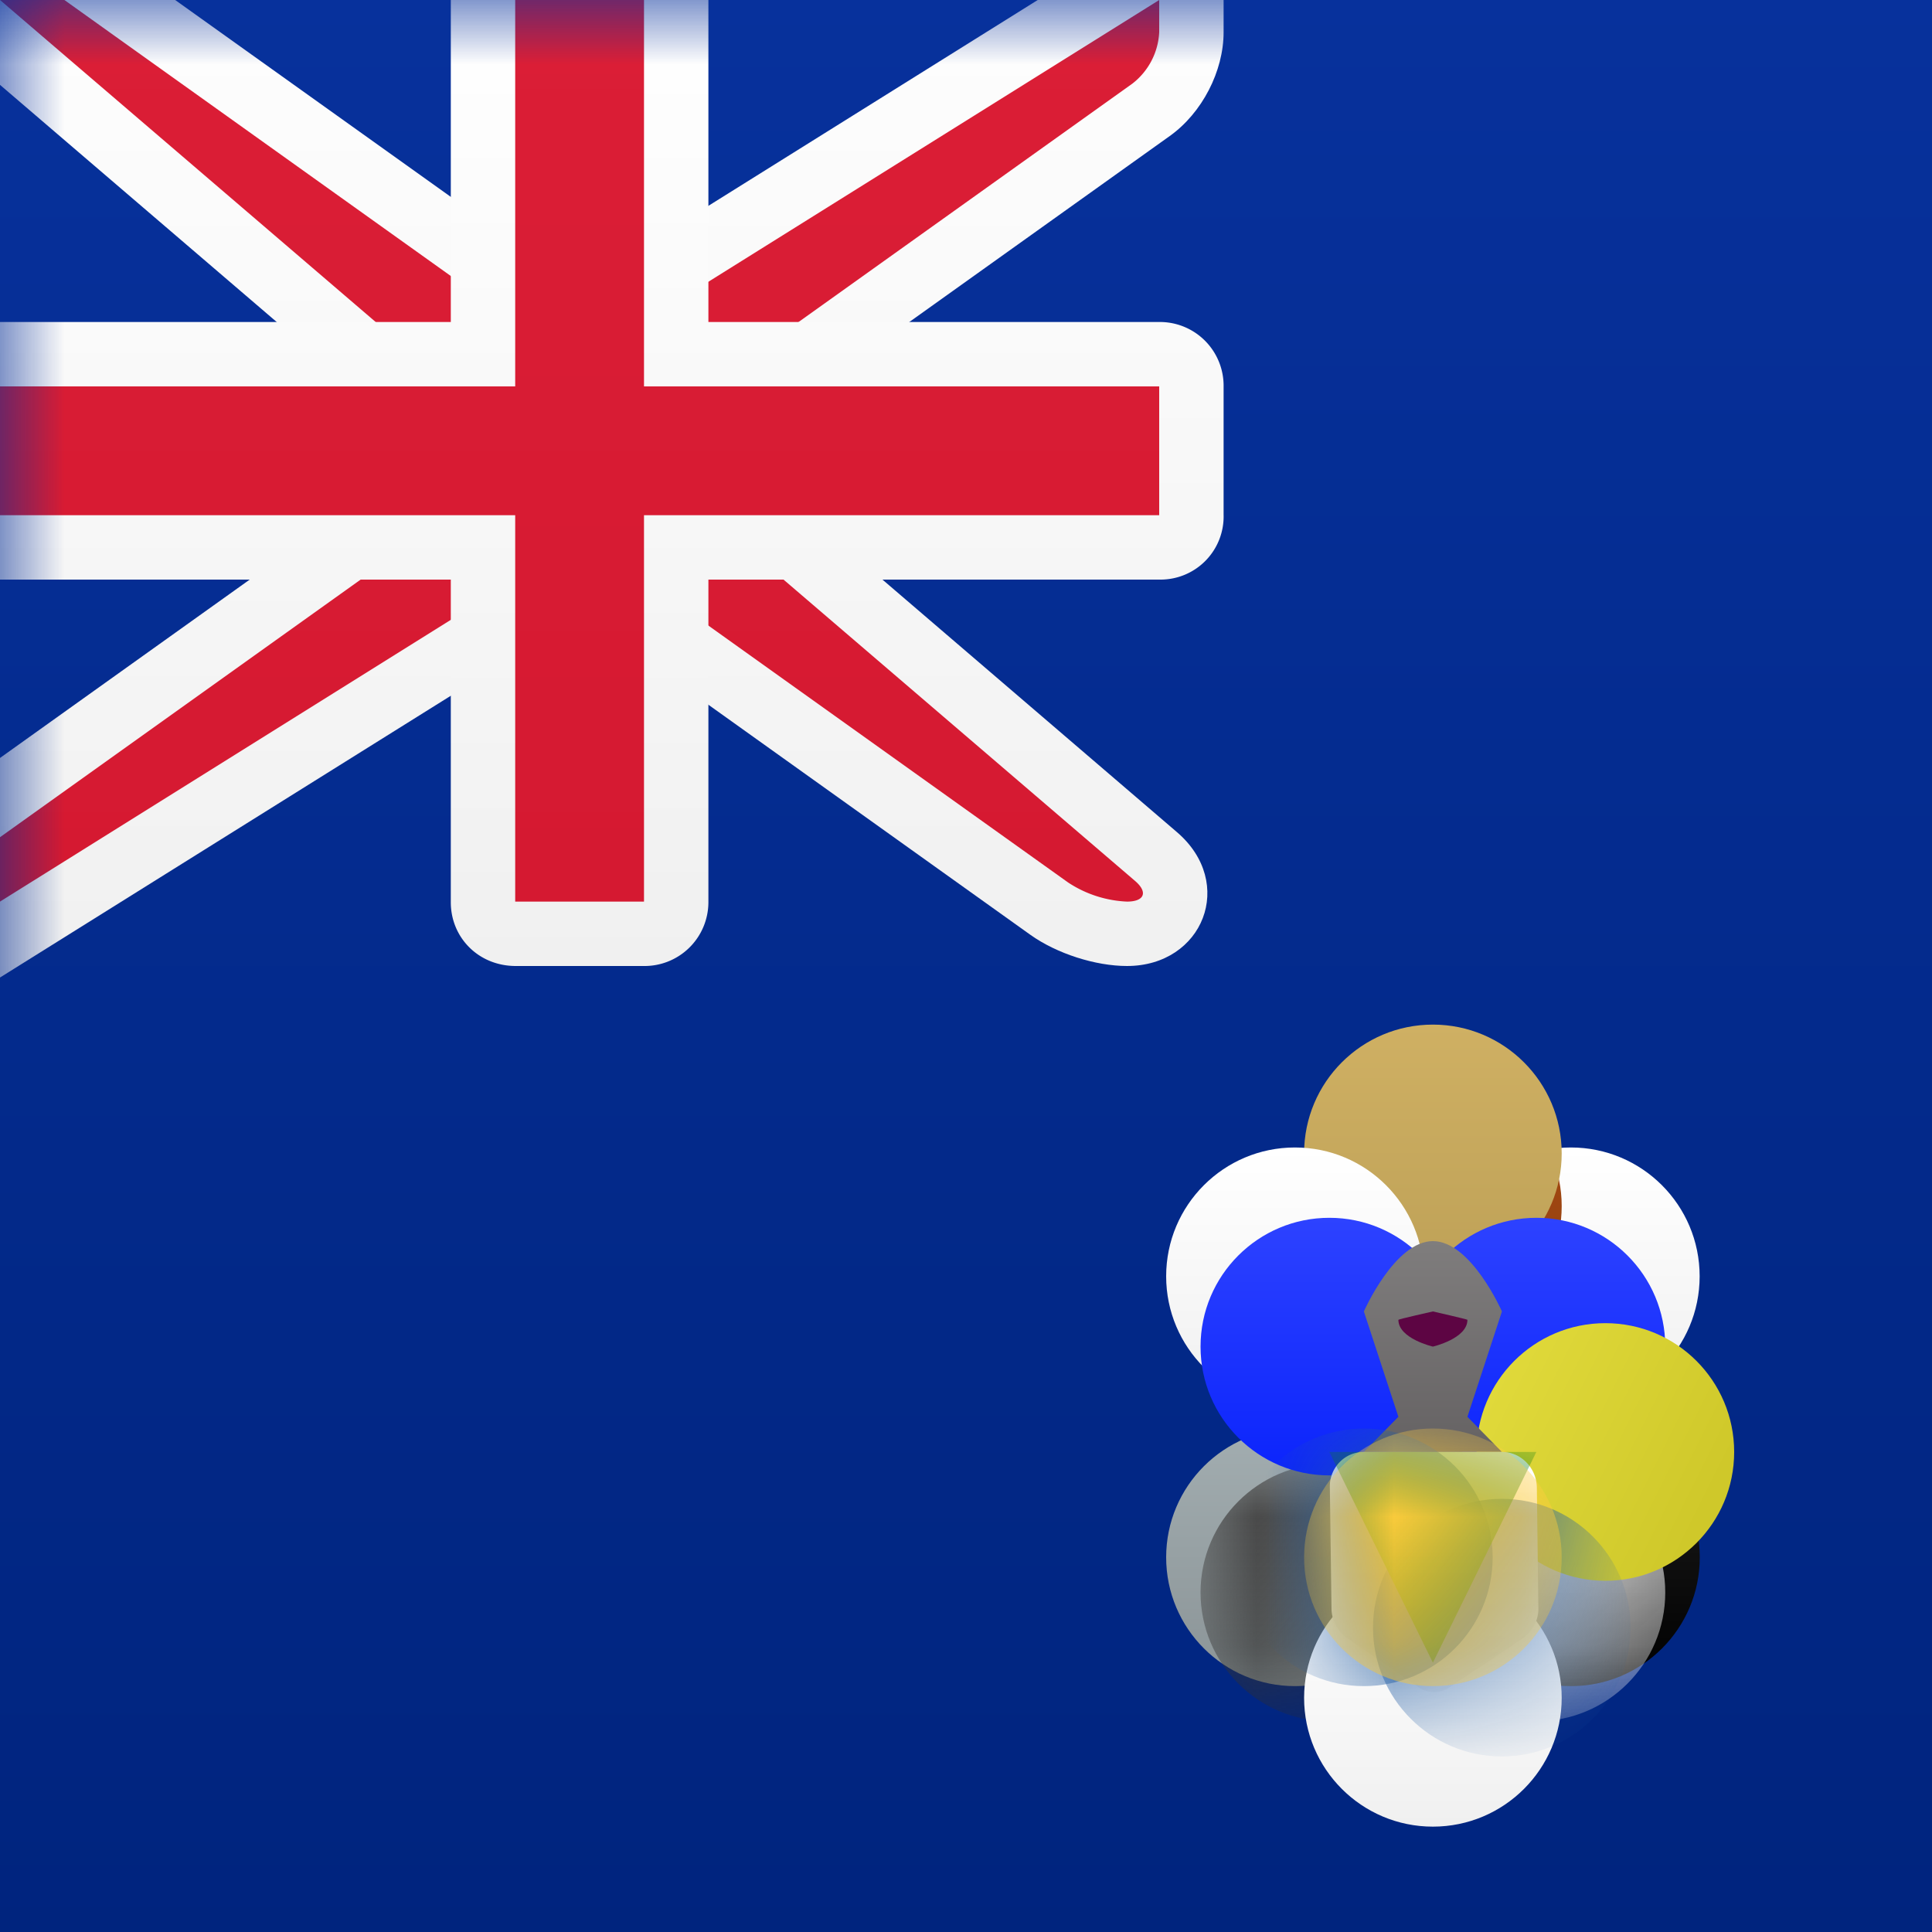 <svg width="15" height="15" xmlns="http://www.w3.org/2000/svg" xmlns:xlink="http://www.w3.org/1999/xlink"><rect width="100%" height="100%" fill="#333333" stroke="none"/><defs><linearGradient x1="50%" y1="0%" x2="50%" y2="100%" id="b"><stop stop-color="#07319C" offset="0%"/><stop stop-color="#00247E" offset="100%"/></linearGradient><path id="a" d="M0 0h15v15H0z"/><linearGradient x1="50%" y1="0%" x2="50%" y2="100%" id="d"><stop stop-color="#1E1E1E" offset="0%"/><stop offset="100%"/></linearGradient><ellipse id="e" cx=".804" cy=".818" rx="1" ry="1"/><linearGradient x1="50%" y1="0%" x2="50%" y2="100%" id="f"><stop stop-color="#FFF" offset="0%"/><stop stop-color="#F0F0F0" offset="100%"/></linearGradient><linearGradient x1="50%" y1="0%" x2="50%" y2="100%" id="h"><stop stop-color="#A2ADB0" offset="0%"/><stop stop-color="#8B9497" offset="100%"/></linearGradient><ellipse id="i" cx=".804" cy=".818" rx="1" ry="1"/><linearGradient x1="50%" y1="0%" x2="50%" y2="100%" id="j"><stop stop-color="#4F4F4F" offset="0%"/><stop stop-color="#2B2B2B" offset="100%"/></linearGradient><linearGradient x1="50%" y1="0%" x2="50%" y2="100%" id="l"><stop stop-color="#FEC241" offset="0%"/><stop stop-color="#FEBB2C" offset="100%"/></linearGradient><linearGradient x1="50%" y1="0%" x2="50%" y2="100%" id="m"><stop stop-color="#A84B14" offset="0%"/><stop stop-color="#913F0E" offset="100%"/></linearGradient><linearGradient x1="50%" y1="0%" x2="50%" y2="100%" id="n"><stop stop-color="#CFB063" offset="0%"/><stop stop-color="#BEA157" offset="100%"/></linearGradient><linearGradient x1="50%" y1="0%" x2="50%" y2="100%" id="o"><stop stop-color="#2D42FF" offset="0%"/><stop stop-color="#0B24FC" offset="100%"/></linearGradient><linearGradient x1="0%" y1="0%" x2="100%" y2="50%" id="p"><stop stop-color="#E3DC3D" offset="0%"/><stop stop-color="#CFC82A" offset="100%"/></linearGradient><linearGradient x1="50%" y1="0%" x2="50%" y2="100%" id="q"><stop stop-color="#7F7D7D" offset="0%"/><stop stop-color="#656263" offset="100%"/></linearGradient><path d="M.004.276A.27.27 0 0 1 .077.082.26.26 0 0 1 .265 0h1.077c.146 0 .267.125.269.276l.012.951a.285.285 0 0 1-.11.212l-.587.394a.218.218 0 0 1-.224 0L.13 1.439a.288.288 0 0 1-.113-.211L.004.276z" id="r"/><path d="M.004.276A.27.27 0 0 1 .077.082.26.26 0 0 1 .265 0h1.077c.146 0 .267.125.269.276l.012.951a.285.285 0 0 1-.11.212l-.587.394a.218.218 0 0 1-.224 0L.13 1.439a.288.288 0 0 1-.113-.211L.004.276z" id="t"/><path d="M.004.276A.27.27 0 0 1 .077.082.26.26 0 0 1 .265 0h1.077c.146 0 .267.125.269.276l.012.951a.285.285 0 0 1-.11.212l-.587.394a.218.218 0 0 1-.224 0L.13 1.439a.288.288 0 0 1-.113-.211L.004.276z" id="v"/><linearGradient x1="50%" y1="0%" x2="50%" y2="100%" id="w"><stop stop-color="#0F8012" offset="0%"/><stop stop-color="#0B6A0D" offset="100%"/></linearGradient><path d="M.004.276A.27.27 0 0 1 .077.082.26.26 0 0 1 .265 0h1.077c.146 0 .267.125.269.276l.012.951a.285.285 0 0 1-.11.212l-.587.394a.218.218 0 0 1-.224 0L.13 1.439a.288.288 0 0 1-.113-.211L.004.276z" id="y"/><linearGradient x1="50%" y1="0%" x2="50%" y2="100%" id="z"><stop stop-color="#FFCF44" offset="0%"/><stop stop-color="#FCC72E" offset="100%"/></linearGradient><linearGradient x1="50%" y1="0%" x2="50%" y2="100%" id="B"><stop stop-color="#DB1E36" offset="0%"/><stop stop-color="#D51931" offset="100%"/></linearGradient></defs><g fill="none" fill-rule="evenodd"><mask id="c" fill="#fff"><use xlink:href="#a"/></mask><use fill="url(#b)" xlink:href="#a"/><g mask="url(#c)"><g transform="translate(9.25 8)"><ellipse cx=".804" cy=".818" rx="1" ry="1" fill="url(#d)" transform="translate(2.143 3.273)"/><g transform="translate(2.143 3.273)"><mask id="g" fill="#fff"><use xlink:href="#e"/></mask><ellipse fill="url(#f)" mask="url(#g)" cx=".536" cy="1.091" rx="1" ry="1"/></g><ellipse cx=".804" cy=".818" rx="1" ry="1" fill="url(#h)" transform="translate(0 3.273)"/><g transform="translate(0 3.273)"><mask id="k" fill="#fff"><use xlink:href="#i"/></mask><ellipse fill="url(#j)" mask="url(#k)" cx="1.071" cy="1.091" rx="1" ry="1"/></g><path d="M1.875 5.727c.444.273.804.15.804 0s-.36-.272-.804-.272c-.444 0-.804.122-.804.272 0 .15.36.273.804 0z" fill="url(#l)"/><ellipse fill="url(#f)" cx="2.946" cy="1.909" rx="1" ry="1"/><ellipse fill="url(#m)" cx="1.875" cy="1.364" rx="1" ry="1"/><ellipse fill="url(#n)" cx="1.875" cy=".955" rx="1" ry="1"/><ellipse fill="url(#f)" cx="1.875" cy="5.182" rx="1" ry="1"/><ellipse fill="url(#f)" cx=".804" cy="1.909" rx="1" ry="1"/><ellipse fill="url(#o)" cx="1.071" cy="2.455" rx="1" ry="1"/><ellipse fill="url(#o)" cx="2.679" cy="2.455" rx="1" ry="1"/><ellipse fill="url(#p)" cx="3.214" cy="3.273" rx="1" ry="1"/><path d="M1.607 3l-.268.273h1.072L2.143 3l.268-.818s-.24-.546-.536-.546c-.296 0-.536.546-.536.546L1.607 3z" fill="url(#q)"/><path d="M1.875 2.455s.268-.062.268-.208c0-.004-.268-.065-.268-.065s-.268.06-.268.065c0 .146.268.208.268.208z" fill="#5D0543"/><path d="M.004.276A.27.27 0 0 1 .077.082.26.26 0 0 1 .265 0h1.077c.146 0 .267.125.269.276l.012.951a.285.285 0 0 1-.11.212l-.587.394a.218.218 0 0 1-.224 0L.13 1.439a.288.288 0 0 1-.113-.211L.004.276z" fill="url(#f)" transform="translate(1.071 3.273)"/><g transform="translate(1.071 3.273)"><mask id="s" fill="#fff"><use xlink:href="#r"/></mask><ellipse fill="#225DA4" mask="url(#s)" cx="1.339" cy="1.364" rx="1" ry="1"/></g><g transform="translate(1.071 3.273)"><mask id="u" fill="#fff"><use xlink:href="#t"/></mask><ellipse fill="#225DA4" mask="url(#u)" cx=".268" cy=".818" rx="1" ry="1"/></g><g transform="translate(1.071 3.273)"><mask id="x" fill="#fff"><use xlink:href="#v"/></mask><path fill="url(#w)" mask="url(#x)" d="M0 0h1.607L.804 1.636z"/></g><g transform="translate(1.071 3.273)"><mask id="A" fill="#fff"><use xlink:href="#y"/></mask><ellipse fill="url(#z)" mask="url(#A)" cx=".804" cy=".818" rx="1" ry="1"/></g></g></g><g mask="url(#c)"><path d="M5 4.23L.648.5H2.66L6.16 3h.697L11.5.098V1.25c0 .303-.167.627-.418.806L8 4.257v.513l3.137 2.69c.462.395.204 1.04-.387 1.04-.245 0-.545-.096-.75-.242L6.84 6h-.697L1.5 8.902v-1.66l3.5-2.5V4.23z" fill="url(#f)" transform="translate(-2 -1)"/><path d="M5.5 4L2 1h.5L6 3.5h1L11 1v.25a.537.537 0 0 1-.208.399L7.5 4v1l3.312 2.839c.104.089.072.161-.062.161a.898.898 0 0 1-.458-.149L7 5.5H6L2 8v-.5L5.5 5V4z" fill="url(#B)" transform="translate(-2 -1)"/><path d="M2 3.5v2h3.5v2.505c0 .273.214.495.505.495h.99a.496.496 0 0 0 .505-.495V5.5h3.51a.49.49 0 0 0 .49-.505v-.99a.495.495 0 0 0-.49-.505H7.5V1h-2v2.5H2z" fill="url(#f)" transform="translate(-2 -1)"/><path fill="url(#B)" d="M2 4h4V1h1v3h4v1H7v3H6V5H2z" transform="translate(-2 -1)"/></g></g></svg>